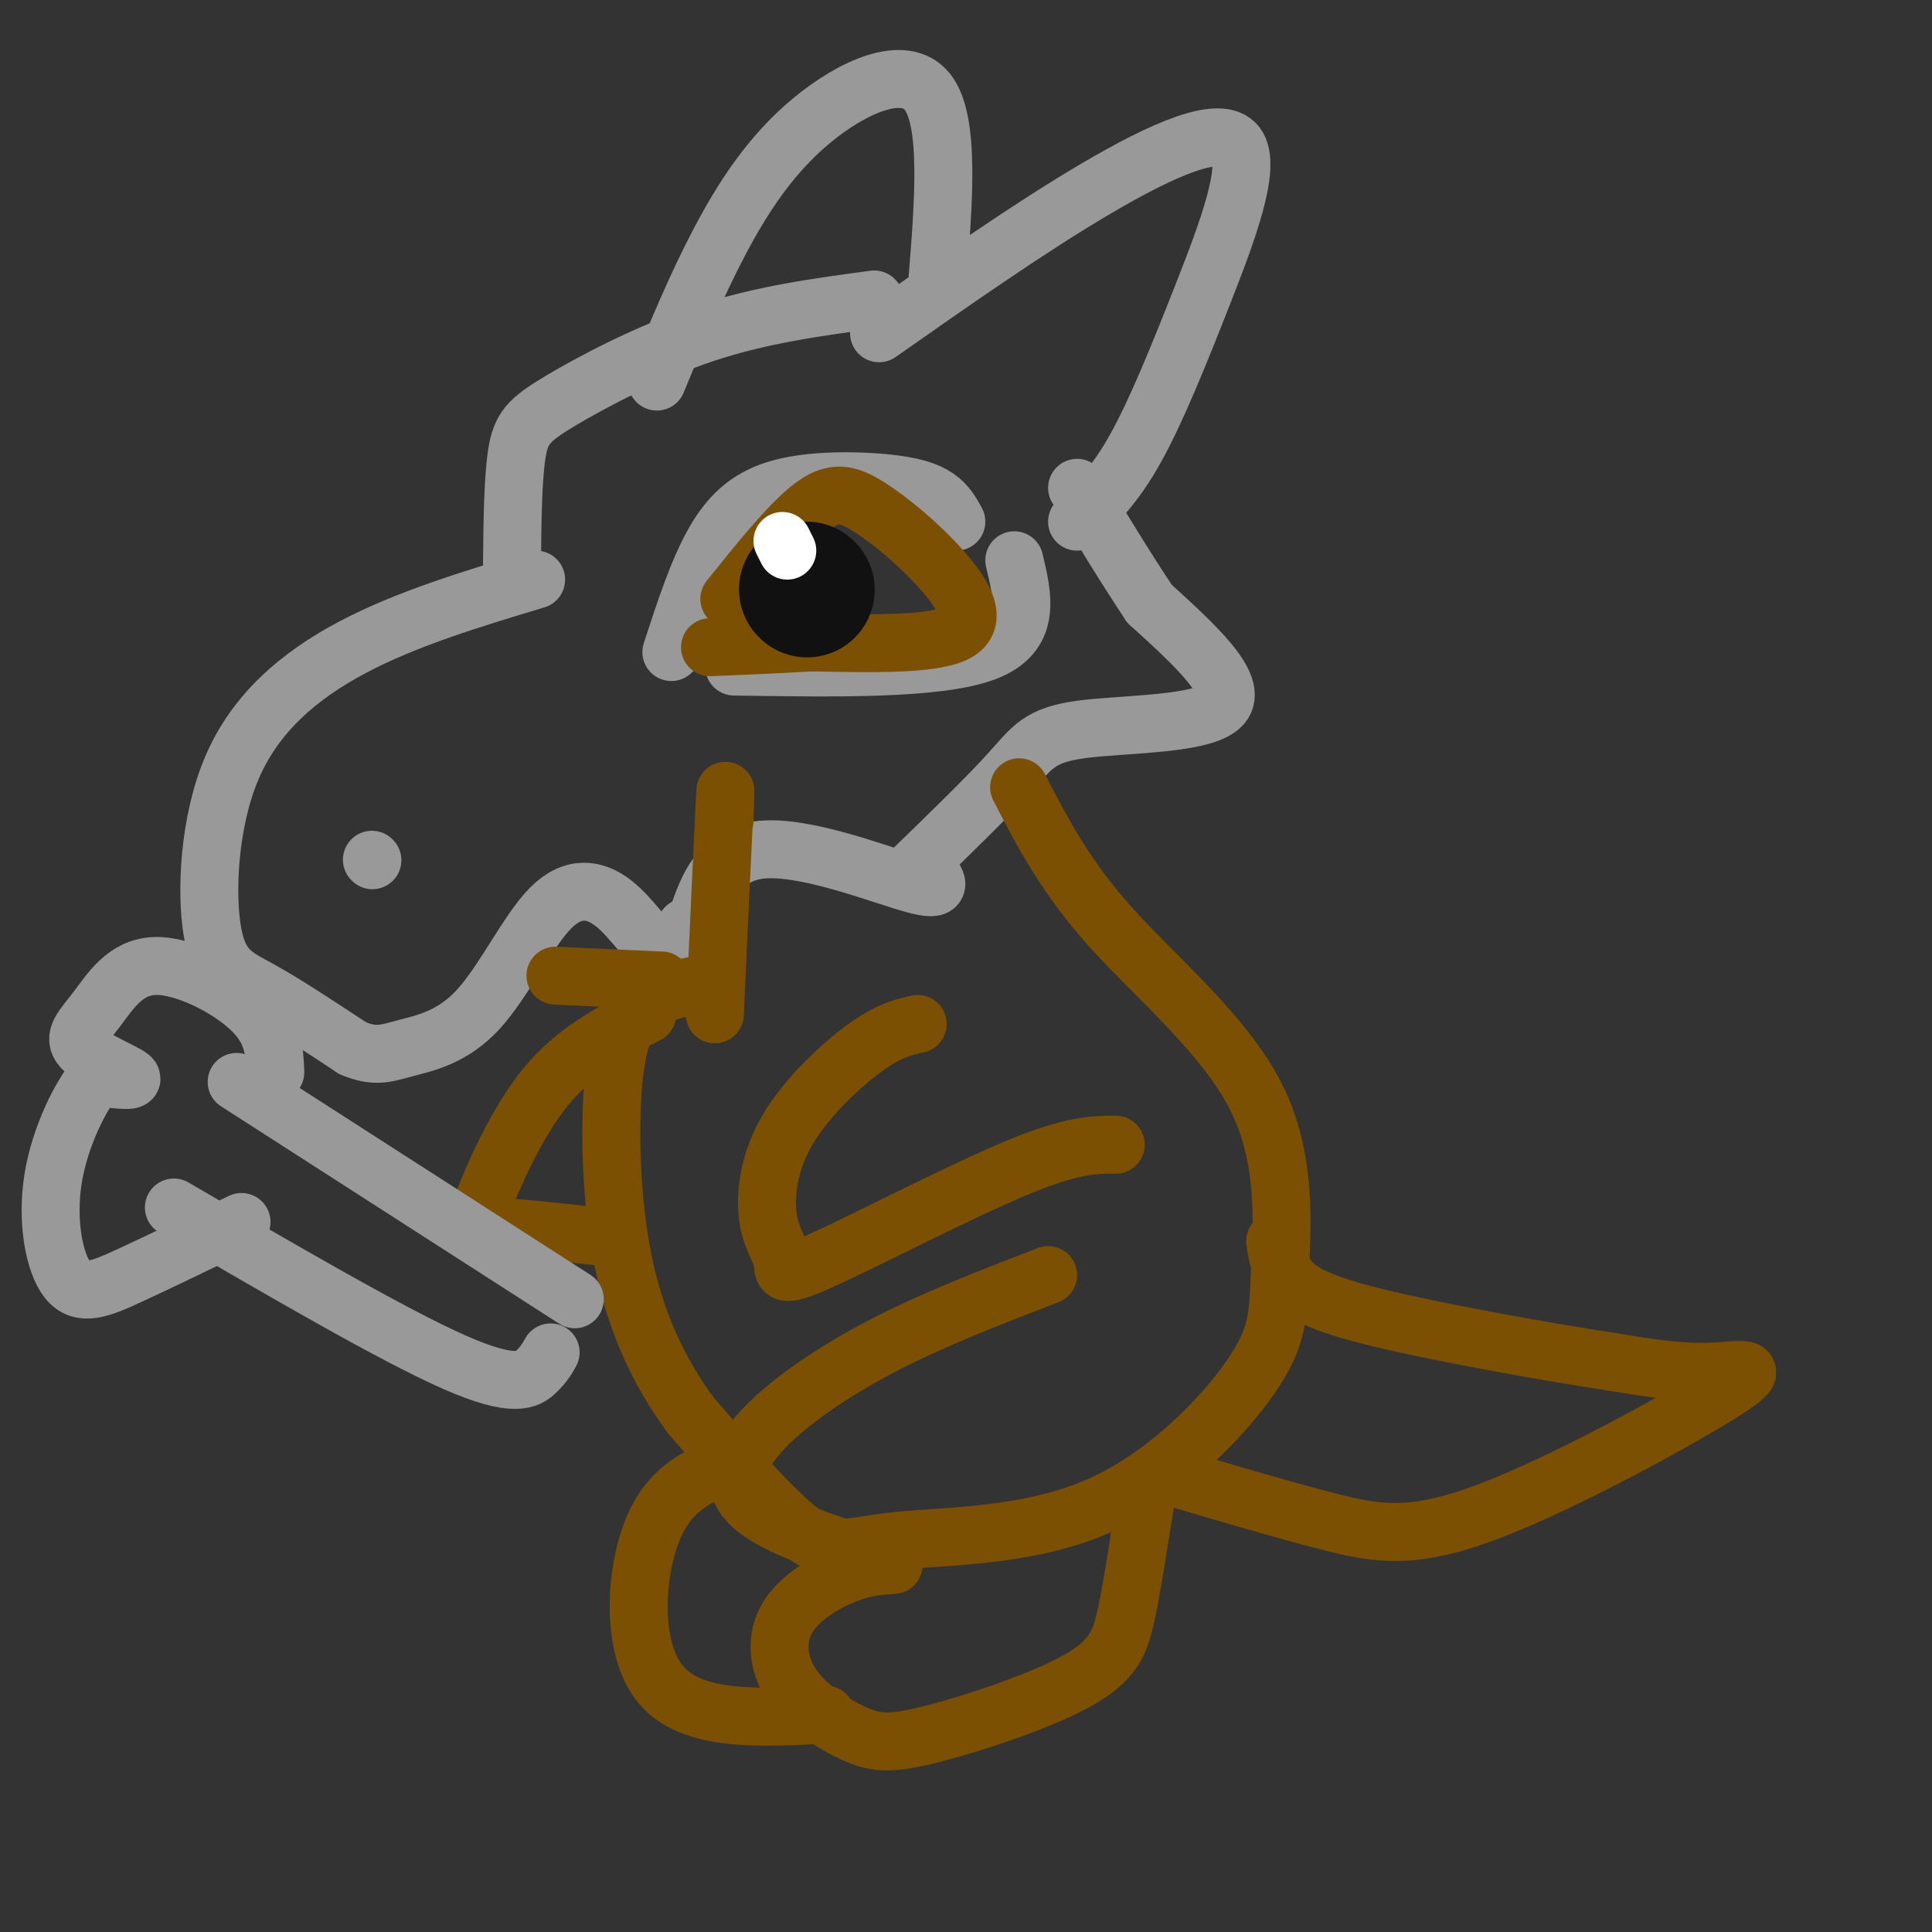 <svg viewBox='0 0 400 400' version='1.1' xmlns='http://www.w3.org/2000/svg' xmlns:xlink='http://www.w3.org/1999/xlink'><rect x="0" y="0" width="400" height="400" fill="#333333" stroke="none"/><g fill='none' stroke='rgb(153,153,153)' stroke-width='12' stroke-linecap='round' stroke-linejoin='round'><path d='M181,62c-11.661,1.565 -23.321,3.131 -35,7c-11.679,3.869 -23.375,10.042 -30,14c-6.625,3.958 -8.179,5.702 -9,11c-0.821,5.298 -0.911,14.149 -1,23'/><path d='M111,120c-13.400,4.040 -26.801,8.080 -38,14c-11.199,5.920 -20.198,13.721 -25,25c-4.802,11.279 -5.408,26.037 -4,34c1.408,7.963 4.831,9.132 10,12c5.169,2.868 12.085,7.434 19,12'/><path d='M73,217c4.717,2.016 7.008,1.056 11,0c3.992,-1.056 9.683,-2.208 15,-8c5.317,-5.792 10.260,-16.222 15,-21c4.740,-4.778 9.276,-3.902 13,-1c3.724,2.902 6.635,7.829 9,9c2.365,1.171 4.182,-1.415 6,-4'/><path d='M142,192c1.000,-0.667 0.500,-0.333 0,0'/><path d='M143,195c2.422,-8.867 4.844,-17.733 14,-19c9.156,-1.267 25.044,5.067 32,7c6.956,1.933 4.978,-0.533 3,-3'/><path d='M188,181c8.131,-7.881 16.262,-15.762 21,-21c4.738,-5.238 6.083,-7.833 15,-9c8.917,-1.167 25.405,-0.905 29,-5c3.595,-4.095 -5.702,-12.548 -15,-21'/><path d='M238,125c-5.000,-7.500 -10.000,-15.750 -15,-24'/><path d='M182,69c15.616,-10.952 31.231,-21.904 45,-30c13.769,-8.096 25.691,-13.335 29,-9c3.309,4.335 -1.994,18.244 -7,31c-5.006,12.756 -9.716,24.359 -14,32c-4.284,7.641 -8.142,11.321 -12,15'/><path d='M136,79c4.048,-9.845 8.095,-19.690 13,-29c4.905,-9.310 10.667,-18.083 19,-25c8.333,-6.917 19.238,-11.976 24,-6c4.762,5.976 3.381,22.988 2,40'/><path d='M139,135c2.774,-8.522 5.547,-17.043 9,-23c3.453,-5.957 7.585,-9.349 14,-11c6.415,-1.651 15.112,-1.560 21,-1c5.888,0.560 8.968,1.589 11,3c2.032,1.411 3.016,3.206 4,5'/><path d='M152,138c21.167,0.333 42.333,0.667 52,-3c9.667,-3.667 7.833,-11.333 6,-19'/></g>
<g fill='none' stroke='rgb(124,80,2)' stroke-width='12' stroke-linecap='round' stroke-linejoin='round'><path d='M211,163c4.785,9.262 9.571,18.524 19,29c9.429,10.476 23.502,22.166 30,35c6.498,12.834 5.421,26.813 5,36c-0.421,9.187 -0.185,13.583 -6,22c-5.815,8.417 -17.682,20.854 -32,27c-14.318,6.146 -31.085,6.001 -41,7c-9.915,0.999 -12.976,3.143 -19,-1c-6.024,-4.143 -15.012,-14.571 -24,-25'/><path d='M143,293c-6.702,-9.115 -11.456,-19.402 -14,-32c-2.544,-12.598 -2.877,-27.507 -2,-37c0.877,-9.493 2.965,-13.569 6,-16c3.035,-2.431 7.018,-3.215 11,-4'/><path d='M217,264c-12.149,4.685 -24.298,9.369 -35,15c-10.702,5.631 -19.958,12.208 -25,18c-5.042,5.792 -5.869,10.798 -1,15c4.869,4.202 15.435,7.601 26,11'/><path d='M185,324c-2.924,0.175 -5.848,0.349 -10,2c-4.152,1.651 -9.532,4.778 -12,9c-2.468,4.222 -2.026,9.538 1,14c3.026,4.462 8.634,8.071 13,10c4.366,1.929 7.490,2.177 16,0c8.510,-2.177 22.407,-6.778 30,-11c7.593,-4.222 8.884,-8.063 10,-13c1.116,-4.937 2.058,-10.968 3,-17'/><path d='M236,318c0.667,-3.833 0.833,-4.917 1,-6'/><path d='M151,303c-6.222,2.489 -12.444,4.978 -16,14c-3.556,9.022 -4.444,24.578 2,32c6.444,7.422 20.222,6.711 34,6'/><path d='M240,305c12.533,3.724 25.065,7.448 35,10c9.935,2.552 17.271,3.931 33,-2c15.729,-5.931 39.850,-19.174 49,-25c9.150,-5.826 3.329,-4.236 -3,-4c-6.329,0.236 -13.164,-0.882 -20,-2'/><path d='M334,282c-12.857,-1.964 -35.000,-5.875 -48,-9c-13.000,-3.125 -16.857,-5.464 -19,-8c-2.143,-2.536 -2.571,-5.268 -3,-8'/><path d='M190,212c-2.986,0.671 -5.972,1.343 -11,5c-5.028,3.657 -12.098,10.300 -16,17c-3.902,6.700 -4.637,13.455 -4,18c0.637,4.545 2.645,6.878 3,9c0.355,2.122 -0.943,4.033 8,0c8.943,-4.033 28.127,-14.009 40,-19c11.873,-4.991 16.437,-4.995 21,-5'/><path d='M134,210c-7.440,3.762 -14.881,7.524 -21,15c-6.119,7.476 -10.917,18.667 -13,24c-2.083,5.333 -1.452,4.810 3,5c4.452,0.190 12.726,1.095 21,2'/><path d='M151,124c6.209,-7.737 12.418,-15.474 17,-19c4.582,-3.526 7.537,-2.842 12,0c4.463,2.842 10.432,7.842 15,13c4.568,5.158 7.734,10.474 3,13c-4.734,2.526 -17.367,2.263 -30,2'/><path d='M168,133c-8.500,0.500 -14.750,0.750 -21,1'/><path d='M148,210c0.833,-18.167 1.667,-36.333 2,-43c0.333,-6.667 0.167,-1.833 0,3'/><path d='M115,202c0.000,0.000 22.000,1.000 22,1'/></g>
<g fill='none' stroke='rgb(153,153,153)' stroke-width='12' stroke-linecap='round' stroke-linejoin='round'><path d='M119,269c0.000,0.000 -70.000,-45.000 -70,-45'/><path d='M57,222c-0.164,-4.254 -0.327,-8.509 -5,-13c-4.673,-4.491 -13.854,-9.220 -20,-9c-6.146,0.220 -9.256,5.389 -12,9c-2.744,3.611 -5.124,5.665 -3,8c2.124,2.335 8.750,4.953 10,6c1.250,1.047 -2.875,0.524 -7,0'/><path d='M20,223c-3.169,3.502 -7.592,12.258 -9,21c-1.408,8.742 0.198,17.469 3,21c2.802,3.531 6.801,1.866 13,-1c6.199,-2.866 14.600,-6.933 23,-11'/><path d='M36,250c22.667,13.200 45.333,26.400 58,32c12.667,5.600 15.333,3.600 17,2c1.667,-1.600 2.333,-2.800 3,-4'/><path d='M77,178c0.000,0.000 0.100,0.100 0.1,0.1'/></g>
<g fill='none' stroke='rgb(17,17,17)' stroke-width='28' stroke-linecap='round' stroke-linejoin='round'><path d='M167,122c0.000,0.000 0.100,0.100 0.1,0.1'/></g>
<g fill='none' stroke='rgb(255,255,255)' stroke-width='12' stroke-linecap='round' stroke-linejoin='round'><path d='M162,112c0.000,0.000 1.000,2.000 1,2'/></g>
</svg>